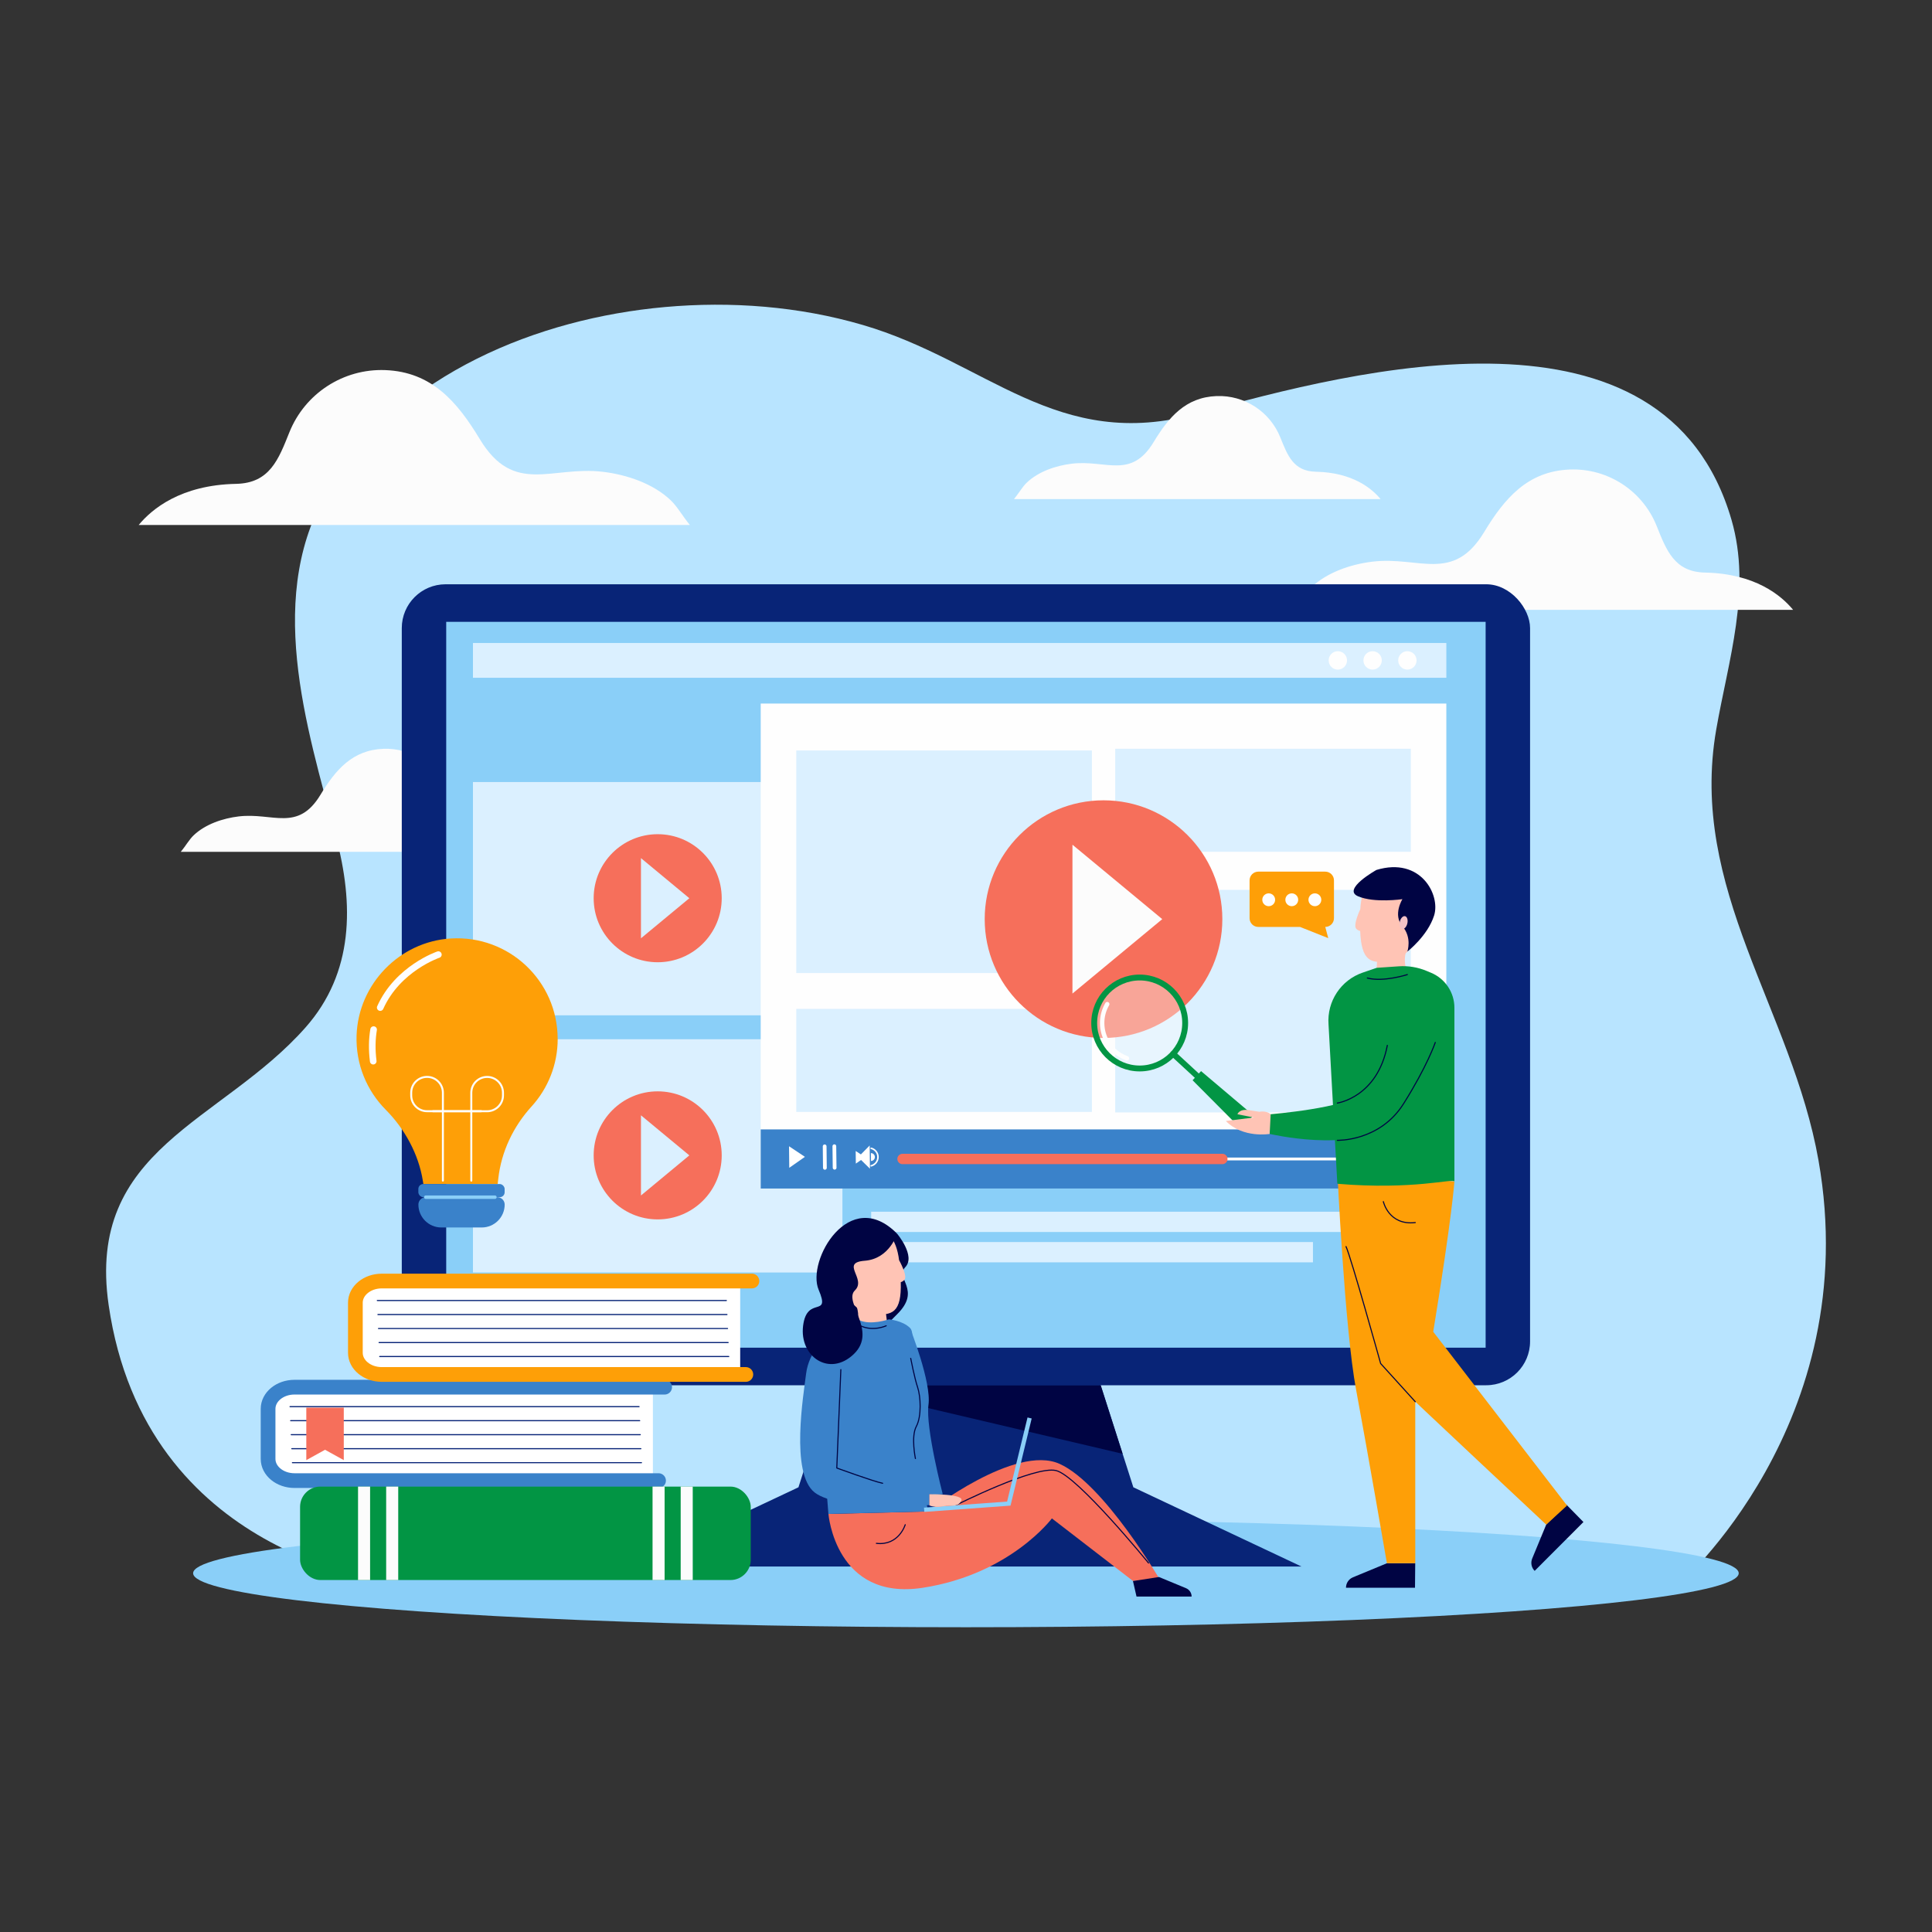 <?xml version="1.0" encoding="UTF-8"?>
<svg xmlns="http://www.w3.org/2000/svg" viewBox="0 0 500 500">
  <rect x="0" y="0" width="500" height="500" fill="#333333" stroke="none"/>
  <defs>
    <style>
      .cls-1 {
        fill: #fff;
      }

      .cls-2 {
        fill: #f66f5b;
      }

      .cls-3 {
        stroke-width: 1.14px;
      }

      .cls-3, .cls-4, .cls-5, .cls-6, .cls-7, .cls-8, .cls-9, .cls-10, .cls-11, .cls-12, .cls-13, .cls-14, .cls-15, .cls-16, .cls-17 {
        fill: none;
      }

      .cls-3, .cls-4, .cls-5, .cls-6, .cls-7, .cls-8, .cls-9, .cls-10, .cls-11, .cls-12, .cls-14, .cls-15, .cls-17 {
        stroke-linecap: round;
        stroke-linejoin: round;
      }

      .cls-3, .cls-5, .cls-7 {
        stroke: #fefefe;
      }

      .cls-3, .cls-7, .cls-18 {
        mix-blend-mode: screen;
      }

      .cls-4 {
        stroke: #3a82ca;
      }

      .cls-4, .cls-12 {
        stroke-width: 3.81px;
      }

      .cls-19 {
        fill: #b8e4ff;
      }

      .cls-5 {
        stroke-width: .51px;
      }

      .cls-6 {
        stroke: #f66f5b;
        stroke-width: 2.68px;
      }

      .cls-7 {
        stroke-width: 1.71px;
      }

      .cls-8 {
        stroke: #029544;
        stroke-width: 1.52px;
      }

      .cls-9 {
        stroke-width: .97px;
      }

      .cls-9, .cls-14, .cls-17 {
        stroke: #fff;
      }

      .cls-10 {
        stroke: #082477;
        stroke-width: .29px;
      }

      .cls-20 {
        fill: #dbf0ff;
      }

      .cls-11 {
        stroke-width: .89px;
      }

      .cls-11, .cls-16 {
        stroke: #8acff8;
      }

      .cls-12 {
        stroke: #fe9f07;
      }

      .cls-13 {
        isolation: isolate;
      }

      .cls-21 {
        fill: #000443;
      }

      .cls-14 {
        stroke-width: .4px;
      }

      .cls-15 {
        stroke: #000443;
        stroke-width: .28px;
      }

      .cls-18 {
        opacity: .38;
      }

      .cls-18, .cls-22 {
        fill: #fefefe;
      }

      .cls-16 {
        stroke-miterlimit: 10;
        stroke-width: 1.11px;
      }

      .cls-17 {
        stroke-width: .73px;
      }

      .cls-23 {
        fill: #029544;
      }

      .cls-24 {
        fill: #ffc4b5;
      }

      .cls-25 {
        fill: #8acff8;
      }

      .cls-26 {
        fill: #3a82ca;
      }

      .cls-27 {
        fill: #f4c3c7;
      }

      .cls-28 {
        fill: #082477;
      }

      .cls-29 {
        fill: #fe9f07;
      }

      .cls-30 {
        fill: #fcfcfc;
      }
    </style>
  </defs>
  <g class="cls-13">
    <g id="OBJECTS">
      <g>
        <path class="cls-19" d="m103.63,409.89c-3-.48-66.03-6.8-75.51-72.14-5.89-40.58,29.09-47.17,50.92-71.81,12.58-14.2,12.56-31.92,7.89-49.46-7.58-28.47-18.83-63.18-1.24-90.79,18.43-28.92,53.35-43.26,86.4-46.23,17.09-1.53,34.63-.2,51.13,4.62,32.23,9.42,50.33,33.04,86.65,22.96,41.27-11.46,121.02-32.06,138.26,27.56,5.22,18.06-.87,36.37-3.97,54.2-7.19,41.28,19.61,72.59,26.47,111.53,12,68.07-36.48,110.09-36.48,110.09l-330.52-.54Z"/>
        <ellipse class="cls-25" cx="249.98" cy="407.15" rx="200" ry="13.98"/>
        <g>
          <path class="cls-30" d="m178.55,135.87c-1.79-2.15-3.28-4.79-4.96-6.39-4.57-4.36-11.41-6.64-17.56-7.38-13.29-1.59-23,6.18-31.83-8.41-5.82-9.62-12.41-17.46-24.51-17.91-10.84-.41-20.76,6.04-24.8,16.1-2.79,6.95-5.05,13.17-13.8,13.34-14.32.29-21.8,6.53-25.2,10.65h142.64Z"/>
          <path class="cls-30" d="m334.85,157.82c1.62-1.95,2.97-4.33,4.49-5.79,4.14-3.95,10.33-6.02,15.9-6.68,12.04-1.44,20.83,5.59,28.83-7.61,5.27-8.71,11.24-15.81,22.2-16.23,9.82-.37,18.8,5.47,22.46,14.58,2.53,6.3,4.58,11.92,12.5,12.09,12.97.26,19.75,5.91,22.82,9.64h-129.2Z"/>
          <path class="cls-30" d="m262.42,129.16c1.19-1.43,2.18-3.18,3.3-4.25,3.04-2.9,7.58-4.42,11.68-4.91,8.84-1.06,15.29,4.11,21.16-5.59,3.87-6.4,8.25-11.61,16.3-11.91,7.21-.27,13.8,4.02,16.49,10.71,1.86,4.62,3.36,8.75,9.18,8.87,9.52.19,14.5,4.34,16.76,7.08h-94.85Z"/>
          <path class="cls-30" d="m46.79,220.45c1.19-1.43,2.18-3.18,3.3-4.25,3.04-2.9,7.58-4.42,11.68-4.91,8.84-1.06,15.29,4.11,21.16-5.59,3.87-6.4,8.25-11.61,16.3-11.91,7.21-.27,13.8,4.02,16.49,10.71,1.86,4.62,3.36,8.75,9.18,8.87,9.52.19,14.5,4.34,16.76,7.08H46.79Z"/>
        </g>
        <g>
          <g>
            <polygon class="cls-28" points="293.31 384.91 278.81 339.62 249.98 340.35 221.14 339.62 206.64 384.91 163.14 405.41 243.81 405.41 256.14 405.41 336.81 405.41 293.31 384.91"/>
            <polygon class="cls-21" points="215.1 358.51 284.86 358.51 290.53 376.24 215.1 358.51"/>
            <rect class="cls-28" x="103.98" y="151.21" width="292" height="207.29" rx="11.34" ry="11.34"/>
            <rect class="cls-25" x="115.48" y="160.93" width="269" height="187.85"/>
          </g>
          <g>
            <g>
              <rect class="cls-20" x="122.4" y="202.39" width="95.62" height="60.37"/>
              <g>
                <circle class="cls-2" cx="170.21" cy="232.46" r="16.57"/>
                <polygon class="cls-20" points="165.88 222.08 165.88 242.83 178.4 232.46 165.88 222.08"/>
              </g>
            </g>
            <g>
              <rect class="cls-20" x="122.4" y="268.95" width="95.62" height="60.37"/>
              <g>
                <circle class="cls-2" cx="170.21" cy="299.01" r="16.57"/>
                <polygon class="cls-20" points="165.88 288.64 165.88 309.39 178.4 299.01 165.88 288.64"/>
              </g>
            </g>
          </g>
          <g>
            <g>
              <rect class="cls-22" x="196.87" y="182.08" width="177.44" height="125.51"/>
              <rect class="cls-26" x="196.87" y="292.29" width="177.44" height="15.3"/>
              <g>
                <g>
                  <polygon class="cls-1" points="204.2 296.65 204.26 302.23 208.31 299.39 204.2 296.65"/>
                  <g>
                    <line class="cls-9" x1="213.42" y1="296.67" x2="213.48" y2="302.24"/>
                    <line class="cls-9" x1="215.93" y1="296.64" x2="216" y2="302.21"/>
                  </g>
                </g>
                <g>
                  <polygon class="cls-1" points="222.8 298.76 221.45 297.87 221.49 301.14 222.84 300.2 225.14 302.46 225.07 296.45 222.8 298.76"/>
                  <g>
                    <path class="cls-1" d="m225.41,300.46c.56,0,1.02-.47,1.01-1.03s-.47-1.02-1.03-1.01l.02,2.04Z"/>
                    <path class="cls-14" d="m225.46,297.18c1,.25,1.75,1.15,1.76,2.24s-.74,2.03-1.76,2.29"/>
                  </g>
                </g>
                <g>
                  <line class="cls-17" x1="314.79" y1="299.94" x2="366.99" y2="299.94"/>
                  <line class="cls-6" x1="233.57" y1="299.94" x2="316.34" y2="299.94"/>
                </g>
              </g>
            </g>
            <g>
              <rect class="cls-20" x="206.07" y="194.22" width="76.51" height="57.6"/>
              <rect class="cls-20" x="288.61" y="230.29" width="76.51" height="57.6"/>
              <rect class="cls-20" x="206.07" y="261.1" width="76.51" height="26.66"/>
              <rect class="cls-20" x="288.61" y="193.78" width="76.51" height="26.66"/>
            </g>
            <g>
              <circle class="cls-2" cx="285.59" cy="237.87" r="30.75"/>
              <polygon class="cls-30" points="277.55 218.61 277.55 257.13 300.79 237.87 277.55 218.61"/>
            </g>
          </g>
          <g>
            <rect class="cls-20" x="225.46" y="313.59" width="148.86" height="5.25"/>
            <rect class="cls-20" x="225.46" y="321.44" width="114.33" height="5.25"/>
          </g>
          <rect class="cls-20" x="122.4" y="166.41" width="251.91" height="9"/>
          <g>
            <circle class="cls-22" cx="364.23" cy="170.91" r="2.38"/>
            <circle class="cls-22" cx="355.23" cy="170.91" r="2.38"/>
            <circle class="cls-22" cx="346.23" cy="170.91" r="2.38"/>
          </g>
        </g>
        <g>
          <g>
            <g>
              <path class="cls-1" d="m167.44,382.47h-91.44c-3.66,0-6.63-2.36-6.63-5.28v-12.19c0-2.92,2.97-5.28,6.63-5.28h92.97v22.75h-1.53Z"/>
              <path class="cls-4" d="m170.43,383.18h-94.22c-3.77,0-6.83-2.51-6.83-5.61v-12.96c0-3.1,3.06-5.61,6.83-5.61h95.8"/>
              <g>
                <line class="cls-10" x1="166.01" y1="378.54" x2="75.68" y2="378.54"/>
                <line class="cls-10" x1="165.85" y1="374.92" x2="75.52" y2="374.92"/>
                <line class="cls-10" x1="165.7" y1="371.29" x2="75.37" y2="371.29"/>
                <line class="cls-10" x1="165.55" y1="367.67" x2="75.22" y2="367.67"/>
                <line class="cls-10" x1="165.39" y1="364.04" x2="75.06" y2="364.04"/>
              </g>
            </g>
            <g>
              <rect class="cls-23" x="77.66" y="384.73" width="116.63" height="24.18" rx="5.24" ry="5.24"/>
              <g>
                <g>
                  <rect class="cls-30" x="92.66" y="384.73" width="3.12" height="24.18"/>
                  <rect class="cls-30" x="99.94" y="384.73" width="3.12" height="24.18"/>
                </g>
                <g>
                  <rect class="cls-30" x="168.88" y="384.73" width="3.12" height="24.18"/>
                  <rect class="cls-30" x="176.16" y="384.73" width="3.12" height="24.18"/>
                </g>
              </g>
            </g>
            <g>
              <path class="cls-1" d="m190.03,355h-91.44c-3.66,0-6.63-2.36-6.63-5.28v-12.19c0-2.92,2.97-5.28,6.63-5.28h92.97v22.75h-1.53Z"/>
              <path class="cls-12" d="m193.02,355.71h-94.22c-3.77,0-6.83-2.51-6.83-5.61v-12.96c0-3.1,3.06-5.61,6.83-5.61h95.8"/>
              <g>
                <line class="cls-10" x1="188.6" y1="351.07" x2="98.27" y2="351.07"/>
                <line class="cls-10" x1="188.44" y1="347.45" x2="98.11" y2="347.45"/>
                <line class="cls-10" x1="188.29" y1="343.82" x2="97.96" y2="343.82"/>
                <line class="cls-10" x1="188.14" y1="340.2" x2="97.81" y2="340.2"/>
                <line class="cls-10" x1="187.98" y1="336.57" x2="97.65" y2="336.57"/>
              </g>
            </g>
          </g>
          <polygon class="cls-2" points="84.12 364.3 79.27 364.3 79.27 377.88 84.12 375.2 88.97 377.88 88.97 364.3 84.12 364.3"/>
        </g>
        <g>
          <path class="cls-29" d="m144.32,268.86c0-14.93-12.56-26.92-27.69-25.98-13.25.82-23.9,11.81-24.35,25.08-.25,7.51,2.68,14.33,7.54,19.23s8.5,11.41,9.62,18.43l.13.8h19.23l.16-1.42c.79-6.98,3.88-13.45,8.61-18.65,4.2-4.62,6.76-10.76,6.76-17.49Z"/>
          <rect class="cls-26" x="108.27" y="306.43" width="22.33" height="3.4" rx="1.26" ry="1.26"/>
          <path class="cls-26" d="m110.18,309.83h18.52c1.05,0,1.91.86,1.91,1.91h0c0,3.27-2.66,5.93-5.93,5.93h-10.47c-3.27,0-5.93-2.66-5.93-5.93h0c0-1.05.86-1.91,1.91-1.91Z"/>
          <line class="cls-11" x1="110.18" y1="309.83" x2="128.09" y2="309.83"/>
          <path class="cls-7" d="m96.69,266.46c-.41,2.44-.48,5.16-.1,8.17"/>
          <path class="cls-7" d="m113.45,247.05s-10.5,3.54-15.05,13.71"/>
          <g>
            <path class="cls-5" d="m114.62,305.54v-22.74c0-2.27-1.84-4.1-4.1-4.1h0c-2.27,0-4.1,1.84-4.1,4.1v.68c0,2.27,1.84,4.1,4.1,4.1h14.02"/>
            <path class="cls-5" d="m112.05,287.59h14.02c2.27,0,4.1-1.84,4.1-4.1v-.68c0-2.27-1.84-4.1-4.1-4.1h0c-2.27,0-4.1,1.84-4.1,4.1v22.74"/>
          </g>
        </g>
        <g>
          <g>
            <circle class="cls-18" cx="294.95" cy="264.75" r="11.77"/>
            <path class="cls-3" d="m286.64,269.78c-1.83-3.02-1.88-6.84-.09-9.91"/>
            <path class="cls-3" d="m291.66,273.89c-1.19-.43-2.31-1.09-3.3-2"/>
            <circle class="cls-8" cx="294.95" cy="264.75" r="11.77"/>
            <line class="cls-8" x1="303.61" y1="272.73" x2="321.37" y2="289.11"/>
            <polygon class="cls-23" points="324.4 288.68 321.18 292.17 308.64 279.57 310.83 277.2 324.4 288.68"/>
          </g>
          <g>
            <g>
              <path class="cls-24" d="m356.53,246.03l-.34,6.19,7.71-1.4s-.92-3.15.32-5.11c0,0-6.27-.59-7.69.33Z"/>
              <path class="cls-24" d="m352.04,235.26v.03c.68-12.06,9.62-7.87,9.62-7.87,3.05.81,8.2,4.57,7.07,8.31-1.14,3.75-2.33,11.64-8.7,12.87-5.36,1.03-7.69.13-8.02-7.66-.3-.06-.63-.21-.98-.53-.99-.91,1.02-5.14,1.02-5.14Z"/>
            </g>
            <path class="cls-21" d="m358.93,404.57l-8.78,3.63c-1.1.45-1.81,1.52-1.81,2.71h0s17.86,0,17.86,0l.06-6.34h-7.34Z"/>
            <path class="cls-21" d="m400.16,394.57l-3.63,8.78c-.45,1.1-.2,2.36.64,3.19h0s12.62-12.64,12.62-12.64l-4.44-4.53-5.19,5.19Z"/>
            <path class="cls-29" d="m346.1,303.03s1.87,40.62,4.86,56.66c2.99,16.05,7.97,44.87,7.97,44.87h7.34v-61.58s-20.17-39.96-20.17-39.96Z"/>
            <path class="cls-29" d="m376.4,305.75s-.57,8.9-5.48,38.91l34.63,44.97-5.39,4.94s-33.42-31.28-40.55-38.14c-7.13-6.86-13.51-53.4-13.51-53.4l30.3,2.72Z"/>
            <path class="cls-23" d="m376.4,305.75c-.18-.84-10.69,2.27-30.3.61l-2.28-41.26c-.43-5.96,3.21-11.47,8.87-13.4l3.61-1.23,5.71-.39c2.44-.17,4.88.23,7.14,1.17l1.18.49c3.67,1.52,6.07,5.1,6.07,9.07v44.94Z"/>
            <g>
              <path class="cls-24" d="m328.59,293.46s-6.91,1.19-11.34-3.35l7.27-.91-4.27-.83s.41-1.5,3.09-1.05l2.61.41s2.22-.55,3.45,1.24l-.81,4.49Z"/>
              <path class="cls-23" d="m373.66,268.19c2.59-3.34.93-7.71-1.93-10.26-1.77-1.57-4.12-2.88-6.52-2.03-1.38.49-2.52,1.51-3.37,2.7-.92,1.29-1.77,2.88-2.06,4.45,0,0-3.01,16.13-7.17,19.93-4.16,3.79-23.76,5.38-23.76,5.38l-.26,5.1s21.3,4.93,29.55-2.24c8.25-7.17,13.28-20.14,15.53-23.03Z"/>
            </g>
            <path class="cls-15" d="m364.22,252.22s-6.21,2.01-10.35.89"/>
            <path class="cls-15" d="m358.01,310.98s1.39,6.22,8.27,5.42"/>
            <path class="cls-21" d="m356.19,225.16s-8.97,5-4.72,6.8c4.25,1.81,11.48.74,11.48.74,0,0-2.55,4.04,0,7.01,2.55,2.98,1.27,6.56,1.27,6.56,0,0,5.22-4.01,6.92-9.32s-3.43-15.3-14.95-11.8Z"/>
            <ellipse class="cls-27" cx="363.22" cy="238.75" rx="1.7" ry="1" transform="translate(48.54 538.58) rotate(-76.93)"/>
            <path class="cls-15" d="m346.1,285.47s10.37-1.45,12.94-14.93"/>
            <path class="cls-15" d="m366.27,362.76l-8.96-9.88s-7.66-27.48-8.96-30.27"/>
            <path class="cls-15" d="m346.1,295.11s10.94.36,17.12-9.44c6.18-9.8,8.23-15.89,8.23-15.89"/>
          </g>
        </g>
        <g>
          <path class="cls-29" d="m342.98,225.58h-17.34c-1.24,0-2.25,1.01-2.25,2.25v9.81c0,1.24,1.01,2.25,2.25,2.25h10.81s7.3,2.9,7.3,2.9l-.77-2.9c1.24,0,2.25-1.01,2.25-2.25v-9.81c0-1.24-1.01-2.25-2.25-2.25Z"/>
          <g>
            <circle class="cls-22" cx="328.34" cy="232.86" r="1.66"/>
            <circle class="cls-22" cx="334.31" cy="232.86" r="1.66"/>
            <circle class="cls-22" cx="340.29" cy="232.86" r="1.66"/>
          </g>
        </g>
        <g>
          <path class="cls-2" d="m214.4,391.81s1.81,22.6,24.44,19.1,33.39-17.95,33.39-17.95l21,16.2,7-.25s-14.5-24.87-26-30.06c-11.5-5.19-33.94,12.31-33.94,12.31l-25.89.65Z"/>
          <path class="cls-15" d="m297.24,404.51s-18.43-22.6-23.93-23.93c-5.5-1.33-25.98,8.99-25.98,8.99"/>
          <path class="cls-21" d="m232.17,319.28s4.88,5.79,2.11,8.67,4.31,5.86-2.11,12.18c-6.42,6.32-7.67,9.2-13.92,4.7s-4.96-18.88,1.71-20.62,12.21-4.92,12.21-4.92Z"/>
          <g>
            <path class="cls-24" d="m228.95,337.21l.76,6.15-7.79-.87s.7-3.2-.66-5.08c0,0,6.22-1.02,7.69-.2Z"/>
            <path class="cls-24" d="m232.69,326.16v.03c-1.5-11.99-10.13-7.2-10.13-7.2-2.98,1.02-7.87,5.12-6.48,8.78,1.39,3.66,3.12,11.45,9.56,12.24,5.41.66,7.68-.39,7.48-8.19.29-.08.62-.25.94-.6.92-.98-1.36-5.06-1.36-5.06Z"/>
          </g>
          <path class="cls-26" d="m230,341.46s-4.75,1.62-7.71.16c0,0-9.2,4.13-10.24,6.47s2.34,43.71,2.34,43.71l25.89-.65s-4.4-16.39-3.43-20.82c.96-4.42,2.94-8.07,0-12.36-2.94-4.29.62-12.36-1.35-14.31s-5.5-2.21-5.5-2.21Z"/>
          <path class="cls-26" d="m240.5,386.27s-20.79-4.09-24.05-4.91c0,0,2.62-34.31,0-35.52-2.62-1.21-7.17,4.26-7.82,9.59-.65,5.33-4.16,25.89,2.21,30.83s29.66,3.25,29.66,3.25v-3.25Z"/>
          <path class="cls-15" d="m229.35,343.11s-3.34,1.56-6.68,0"/>
          <path class="cls-15" d="m217.61,354.45l-1.05,25.47s9.49,3.47,11.86,3.95"/>
          <path class="cls-21" d="m232.17,319.28s-1.92,6.5-8.38,7,.55,4.67-2.54,7.67,5.97,10.5-.3,16.5-14.11.66-13.11-7.34,7.21-1.83,4.02-9.33,7.98-27,20.31-14.5Z"/>
          <polyline class="cls-16" points="266.46 366.97 261.08 389.13 239.17 390.73"/>
          <path class="cls-26" d="m235.5,343.67s5.6,14.07,4.79,19.91,3.69,23.12,3.69,23.12c0,0-7.91,1.21-9.7-4.29s1.23-38.74,1.23-38.74Z"/>
          <path class="cls-24" d="m240.5,386.71s9.23-.13,8.28,1.67-2.18,1.01-4.68,1.44-3.6-.25-3.6-.25v-2.87Z"/>
          <path class="cls-15" d="m235.69,351.54s1,5.17,1.79,7.5,1.07,7.49-.34,10.12-.23,8.31-.23,8.31"/>
          <path class="cls-15" d="m234.27,394.59s-1.63,5.49-7.46,4.83"/>
          <path class="cls-21" d="m299.95,408.13l7,2.9c.87.36,1.44,1.22,1.44,2.16h0s-14.26,0-14.26,0l-.92-4.02,6.72-1.04Z"/>
        </g>
      </g>
    </g>
  </g>
</svg>